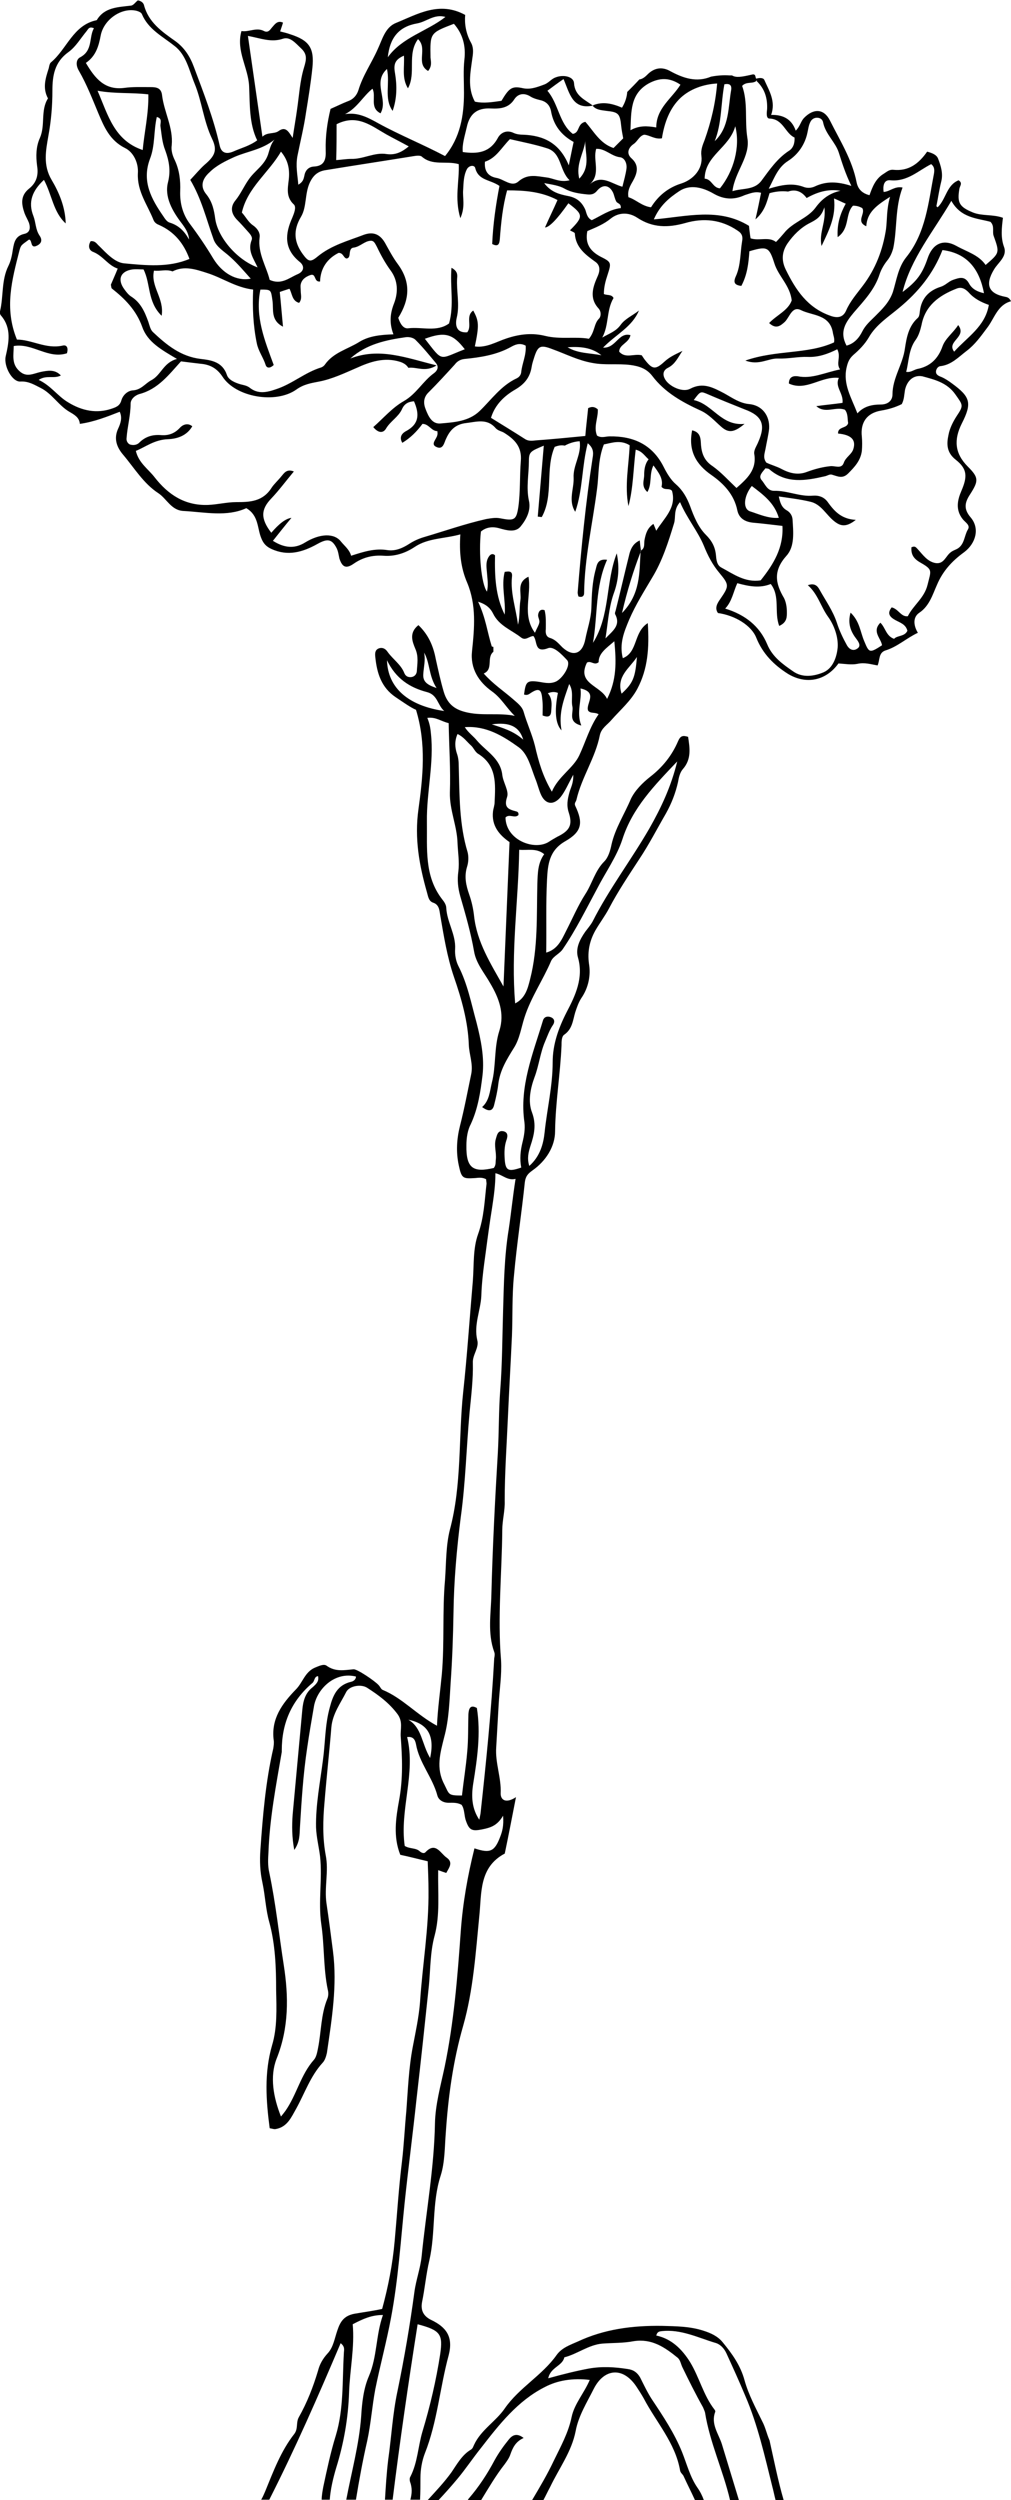 <?xml version="1.0" encoding="UTF-8"?>
<!-- Generator: Adobe Illustrator 27.5.0, SVG Export Plug-In . SVG Version: 6.00 Build 0)  -->
<svg xmlns="http://www.w3.org/2000/svg" xmlns:xlink="http://www.w3.org/1999/xlink" version="1.1" id="Calque_2_00000162336147006760615420000004692826755515437205_" x="0px" y="0px" viewBox="0 0 250.8 619.9" style="enable-background:new 0 0 250.8 619.9;" xml:space="preserve">
<g>
	<path d="M126.2,604.9c-1.3,1.6-2.5,3.3-3.5,5.1c-1.8,3.4-3.9,6.6-6.4,9.5c-0.1,0.1-0.2,0.3-0.3,0.5h3.3c1.9-3.1,3.7-6.2,5.9-9   c0.5-0.7,1.1-1.5,1.4-2.4c0.6-1.7,1.3-3.2,3.3-4.1C128.1,603.1,127,603.9,126.2,604.9z"></path>
	<path d="M189.1,600.4c-1.6-3.3-3.4-6.6-4.4-10.2c-1-3.7-3.1-6.6-5.4-9.4c-1.2-1.5-2.9-2.3-4.8-2.9c-3.4-1.1-6.8-1.1-10.3-1.2   c-7.3-0.1-14.3,0.8-20.9,3.9c-1.8,0.8-3.9,1.5-5.2,3.3c-3.6,5.1-9.3,8.1-12.9,13.3c-2.2,3.2-5.9,5.3-7.6,9   c-0.2,0.4-0.3,0.9-0.8,1.2c-2.2,1.3-3.5,3.7-4.8,5.6c-1.8,2.5-3.9,4.7-5.9,6.9h2.7c1.6-1.7,3.2-3.5,4.7-5.3c2-2.4,3.8-5.1,5.8-7.6   c4.5-5.8,9.1-11.7,15.8-15.1c3.2-1.7,7-2.3,11.2-1.8c-1.4,3.3-3.8,5.9-4.5,9.2c-0.8,3.9-2.7,7.3-4.4,10.8c-1.6,3.4-3.5,6.6-5.4,9.8   h2.8c0.6-1.1,1.1-2.2,1.7-3.3c2.2-4.6,5.3-8.7,6.3-13.8c0.7-3.8,2.8-7.1,4.5-10.5c2.6-5.1,7.3-5.5,10.6-0.5c0.6,0.9,1.3,2,1.8,2.9   c3.1,5.9,7.8,11,9,17.8c0.1,0.7,0.7,1,0.9,1.5c0.9,2,1.9,3.9,2.8,5.9h2.2c-0.4-1.1-0.9-2.1-1.6-3.1c-1.8-2.6-2.6-5.8-3.8-8.8   c-1.9-4.7-4.7-8.9-7.5-13.1c-1.1-1.7-2-3.6-2.9-5.4c-0.7-1.2-1.6-1.9-3.1-2.1c-3.2-0.5-6.4-0.7-9.7-0.1c-3.2,0.6-6.4,1.4-10,2.4   c0.6-2.8,3.5-3,4-5.2v0c3.2-0.8,6-3.1,9.4-3.4c2.6-0.2,5.2-0.1,7.8-0.6c4.5-0.7,7.7,1.5,10.9,4.1c0.7,0.6,0.8,1.6,1.2,2.4   c1.6,3.3,3.3,6.7,5.1,9.9c0.2,0.5,0.4,0.9,0.5,1.3c1.2,7.5,4.5,14.4,6.2,21.7h2.2c-1.4-4.6-2.8-9.2-4.2-13.8c-0.8-2.6-2.8-5-1.7-8   c0.1-0.2,0-0.5-0.2-0.7c-2.7-3.5-3.7-7.9-6-11.7c-2-3.2-4.6-5.8-8.4-6.6c0.3-1.1,0.9-1,1.4-1.1c4.7-0.5,8.9,1.6,13.2,2.9   c1.2,0.3,2.2,1.3,2.8,2.6c1.6,3.5,3.2,7,4.7,10.6c3.1,7.2,4.8,14.9,6.7,22.5c0.3,1.1,0.5,2.2,0.8,3.3h2c-1.4-4.8-2.4-9.9-3.5-14.8   C190.2,603.5,189.9,601.9,189.1,600.4z"></path>
	<path d="M1.4,88.4c-0.5,2.5,1.7,6.4,3.7,6.2c2-0.1,3.4,0.8,5,1.6c2.8,1.4,4.4,4.3,7.1,5.9c1.2,0.7,2.5,1.4,2.6,3   c3.6-0.5,6.8-1.8,9.9-3c0.7,1.5,0.2,2.9-0.4,4.2c-1.1,2.4-0.4,4.5,1.2,6.4c2.8,3.3,5.1,7.2,8.8,9.6c2.1,1.4,3.2,4.3,6.3,4.4   c5.3,0.3,10.7,1.5,15.5-0.7c3.1,1.8,2.7,5,3.7,7.4c0.5,1.3,1.2,2.1,2.5,2.7c4.1,1.9,7.8,0.8,11.4-1.2c2.5-1.4,3.6-1.3,4.8,1   c0.4,0.8,0.5,1.7,0.7,2.6c0.7,2.1,1.6,2.6,3.5,1.3c2.3-1.6,4.7-2.2,7.5-2c2.7,0.2,5.3-0.6,7.7-2.2c3.3-2.2,7.3-2,11.3-3.1   c-0.3,4.5,0.1,8.3,1.7,12c2.3,5.5,1.8,11.2,1.2,16.9c-0.5,4.4,1.7,7.7,4.9,10c2.4,1.7,3.6,4.1,5.7,6.1c-3.9-0.8-7.8,0-11.6-0.8   c-2.9-0.6-5-1.8-6-5.1c-0.8-2.7-1.4-5.5-2-8.2c-0.6-3.2-1.8-6-4.3-8.4c-2.4,1.9-1.5,4.1-0.8,5.8c0.9,2,0.5,3.8,0.4,5.7   c-0.1,0.8-0.7,1.4-1.6,1.4c-0.7,0-1.2-0.3-1.5-1c-0.8-2.1-2.8-3.4-4.1-5.2c-0.4-0.6-1-1.2-2-1c-1.2,0.3-1.2,1.3-1.1,2.2   c0.4,4,1.5,7.6,5.1,10c1.8,1.2,3.6,2.5,5,3.1c2.6,8.5,1.7,16.7,0.6,24.7c-1,7.2,0.2,13.8,2.1,20.5c0.3,1,0.4,2.2,1.5,2.6   c1.6,0.5,1.6,2,1.8,3.1c0.9,5.2,1.7,10.3,3.4,15.3c1.9,5.5,3.5,11.1,3.7,16.9c0.1,2.4,1.1,4.7,0.6,7.2c-0.9,4.3-1.7,8.6-2.8,12.9   c-0.8,3.2-1,6.4-0.3,9.7s1,3.4,4.1,3.2c0.9-0.1,1.8-0.2,2.7,0.3c0,0.4,0.1,0.8,0.1,1.1c-0.5,4.2-0.6,8.3-2.1,12.5   c-1.3,3.6-1,7.7-1.3,11.6c-0.8,9.2-1.4,18.4-2.4,27.6c-1.2,11.3-0.3,22.9-3.3,34.1c-1,4-0.9,8.2-1.2,12.4   c-0.7,7.8-0.1,15.6-0.8,23.5c-0.4,4.2-1,8.3-1.2,12.7c-5-2.7-8.6-6.9-13.5-8.9c-0.4-0.2-0.6-0.8-1-1.2c-0.9-1-5.3-4-6.2-3.9   c-2.3,0.2-4.5,0.7-6.7-0.9c-0.7-0.5-1.9,0.1-2.9,0.5c-2.5,1.1-3,3.7-4.7,5.4c-3.4,3.5-6.2,7.3-5.5,12.6c0.1,0.6,0,1.3-0.1,2   c-1.9,8.2-2.6,16.6-3.2,25.1c-0.2,2.8-0.1,5.5,0.5,8.2c0.7,3.3,0.8,6.6,1.7,9.8c1.5,5.5,1.7,11.2,1.7,16.9c0.1,4.5,0.3,9.3-1,13.6   c-2,6.9-1.5,13.7-0.6,20.6c0.7,0.1,1.1,0.3,1.5,0.2c2.9-0.5,3.9-3,5.1-5.1c2.1-3.8,3.5-8,6.5-11.3c0.6-0.6,0.9-1.6,1.1-2.5   c1.2-8.3,2.6-16.7,1.5-25.2c-0.5-3.9-1-7.8-1.6-11.8c-0.6-4,0.6-8-0.2-12c-0.8-4.3-0.7-8.7-0.3-13.1c0.5-6.2,1.2-12.4,1.7-18.6   c0.3-3.4,2.3-6,3.7-8.8c0.8-1.5,3.7-2,5.2-1c2.8,1.8,5.4,3.7,7.5,6.5c1.4,1.9,0.7,3.7,0.8,5.5c0.4,5.3,0.6,10.5-0.4,15.9   c-0.8,4.4-1.5,9,0.3,13.5c2.4,0.5,4.6,1.1,6.8,1.6c0.1,2.6,0.2,4.9,0.2,7.3c0.1,9.3-1.5,18.4-2.1,27.6c-0.3,3.8-1.1,7.4-1.8,11.1   c-1,5.2-1.2,10.6-1.6,15.9c-0.4,4.2-0.6,8.5-1.1,12.7c-0.8,6.5-1.2,13.1-1.8,19.6c-0.5,5.7-1.6,11.3-3.1,16.8   c-2.3,0.5-4.6,0.8-6.9,1.2c-2.6,0.5-3.5,2-4.2,4.1c-0.7,2-1,4.2-2.4,5.7c-1.2,1.3-2,2.7-2.4,4.3c-1.2,4-2.7,7.9-4.8,11.6   c-0.7,1.3-0.1,2.8-1.1,4.1c-3.3,4.2-5.2,9.3-7.2,14.2c-0.3,0.7-0.6,1.4-1,2.1h2c6.4-12.6,12.1-25.6,17.7-38.8   c1.2,0.9,0.8,1.8,0.8,2.5c-0.4,6.8,0,13.8-2,20.4c-1.3,4.2-2.2,8.5-3.1,12.7c-0.2,1.1-0.4,2.2-0.4,3.2h2c0.2-2.6,0.8-5.2,1.6-7.9   c1.9-6.1,3-12.4,3.2-18.8c0.2-5.6,1.4-11.1,0.9-16.8c2.5-1.3,4.6-2.3,7.5-2.3c-1.8,5.1-1.4,10.3-3.5,15.2c-1.3,3-1.7,6.5-1.9,9.9   c-0.5,7-2.4,13.8-3.7,20.7h2.4c0.8-4.9,1.7-9.8,2.8-14.6c0.9-4.2,1.2-8.5,2-12.8c1.2-5.9,2.8-11.8,3.9-17.7   c1.8-9.5,2.4-19.1,3.4-28.7c0.9-8.5,2-16.9,2.9-25.3c1.1-9.5,2.1-18.9,3.1-28.4c0.4-4.1,0.3-8.2,1.4-12.3   c1.4-5.2,0.8-10.5,0.9-16.3c0.8,0.3,1.4,0.5,2,0.7c0.7-1.3,1.8-2.6,0.1-3.8c-1.5-1-2.7-4-5.2-1.4c-0.4,0.5-1,0.2-1.4-0.1   c-1-1-2.5-0.6-3.8-1.4c-1.3-9,2.8-17.9,0.6-27c1.6-0.2,2,0.8,2.2,1.8c0.8,4.6,4.1,8.2,5.3,12.7c0.3,1.1,1.4,1.8,2.8,1.8   c1,0,2.1-0.1,3.2,0.5c0.8,1.1,0.6,2.7,1.1,4c0.8,2.3,1.5,2.6,4,2.1c1.9-0.4,3.7-0.8,5.2-3.4v0c0.2,2.5-0.2,3.9-0.7,5.2   c-1.4,3.7-2.5,4.2-6.4,2.9c-1.7,6.8-2.9,13.6-3.4,20.6c-0.8,11.3-1.7,22.5-4,33.6c-1,4.7-2.3,9.3-2.4,14   c-0.2,11.1-2.2,21.9-3.3,32.9c-0.3,3-1.4,5.9-1.8,8.9c-1.1,8.2-2.5,16.4-4.2,24.6c-1.2,5.6-1.5,11.4-2.3,17   c-0.4,3.3-0.6,6.6-0.8,9.9h1.9c1.8-14.5,3.9-28.9,6.2-43.5c5.7,1.5,6.3,2.5,5.6,7.4h0c-1,6.5-2.5,12.9-4.4,19.2   c-1.1,3.7-1.2,7.7-3,11.2c-0.2,0.3-0.2,0.8-0.1,1.2c0.6,1.6,0.5,3,0.1,4.5h2.4c0.1-1.8,0.1-3.6,0.1-5.4c0-2.1,0.4-4.3,1.1-6.1   c3.1-7.8,3.7-16.2,5.9-24.3c1.2-4.6-0.6-7-4.4-8.8c-1.8-0.9-2.6-2.3-2.2-4.4c0.7-3.4,1-6.9,1.8-10.3c1.6-6.9,0.6-14.2,2.8-21   c1.1-3.4,1-7.2,1.3-10.8c0.6-8.9,1.8-17.7,4.3-26.4c2.5-8.8,3.1-18,4-27.2c0.6-5.7-0.1-12.1,6.3-15.5c0.1,0,0-0.2,0.1-0.4   c0.9-4.3,1.7-8.5,2.7-13.6c-2.4,1.6-3.8,0.8-3.8-0.9c0.2-3.9-1.4-7.6-1.1-11.5c0.2-3.5,0.4-7,0.6-10.5c0.2-3.7,0.8-7.3,0.6-11   c-0.9-10.8,0.2-21.5,0.3-32.3c0-2.5,0.7-4.8,0.6-7.3c0-6.9,0.5-13.8,0.8-20.7c0.3-6.8,0.7-13.5,1-20.2c0.2-5,0-9.9,0.5-14.9   c0.7-7.8,1.9-15.5,2.7-23.2c0.2-1.5,0.8-2.1,1.9-2.9c3.3-2.3,5.6-5.9,5.6-9.7c0.1-7.2,1.3-14.2,1.6-21.3c0-0.9,0-2.1,0.6-2.6   c2.1-1.4,2.2-3.6,2.8-5.6c0.4-1.2,0.8-2.4,1.5-3.5c1.8-2.6,2.4-5.7,1.9-8.6c-0.4-3.1,0.2-5.7,1.6-8.2c1.1-1.9,2.4-3.6,3.4-5.5   c2.2-4.2,4.9-8.2,7.5-12.2c2.4-3.6,4.4-7.5,6.6-11.3c1.4-2.5,2.4-5.1,3-7.8c0.2-1.2,0.5-2.4,1.2-3.2c2.2-2.5,1.7-5.3,1.3-8   c-1.3-0.4-1.9-0.3-2.5,1.1c-1.5,3.5-3.8,6.4-6.9,8.8c-1.9,1.5-3.8,3.4-4.8,5.5c-1.6,3.8-3.9,7.3-4.8,11.3c-0.3,1.5-0.8,3.2-1.8,4.2   c-2.3,2.3-3,5.5-4.7,8.1c-1.8,2.8-3.2,6.1-4.8,9.2c-1.1,2.2-2.1,4.5-4.9,5.3c0.1-6.2-0.1-12.2,0.2-18.1c0.2-3.7,0.5-7.2,4.5-9.5   c4.2-2.4,4.5-4.6,2.5-8.8c-0.3-0.7,0.2-1,0.3-1.5c1.3-5.6,4.7-10.4,5.8-16c0.4-1.8,1.9-2.6,2.9-3.8c2.2-2.5,4.8-4.7,6.4-7.7   c2.6-4.9,3-10.1,2.6-16.3c-3.6,2.3-2.4,7.2-6.2,8.7c-0.9-3.6,0.3-6.5,1.6-9.6c1.6-3.7,3.7-7,5.7-10.4c2.5-4.1,4-8.8,5.4-13.4   c0.5-1.5-0.2-3.4,1.5-5.3c1.7,4,4.4,7.2,5.9,10.8c1,2.5,2.2,4.8,3.9,6.8c2.4,2.9,2.4,3.2,0.2,6.4c-0.7,1-1.5,2.2-0.6,3.5   c4.3,0.6,8.3,3.1,9.5,6.1c1.6,4,4.4,6.8,7.9,9c4.5,2.7,9.4,1.7,12.5-2.6c1.6,0.1,3.2,0.4,4.7,0.1c1.8-0.4,3.3,0.1,5,0.4   c0.6-1.3,0.2-3.1,1.9-3.7c3-0.9,5.3-3.1,8.1-4.4c-1.1-1.8-1.3-3.9,0.4-5c2.5-1.7,3.3-4.6,4.3-6.8c1.5-3.6,3.9-6.1,6.8-8.2   c2.9-2.2,3.9-5.9,1.6-8.6c-1.8-2.1-1.5-3.7-0.1-5.8c2.1-3.3,2.1-4.1-0.6-6.8c-3.3-3.3-3.5-6.7-1.5-10.7c2.6-5.1,2.1-6.6-2.4-9.9   c-0.8-0.6-1.7-1.2-2.6-1.6c-0.8-0.3-1.5-0.6-1.4-1.5c0.1-0.6,0.5-1.1,1-1.2c2.8-0.3,4.5-2.2,6.6-3.8c2.1-1.6,3.5-3.6,5-5.6   c1.9-2.4,2.6-5.8,6-6.7c-0.4-0.8-0.8-1-1.4-1.1l0,0c-4.2-0.8-5.1-3-2.8-6.8c1-1.7,3.3-3.2,2.5-5.5c-0.9-2.4-0.6-4.8-0.3-7.3   c-2.5-0.9-5.1-0.4-7.4-1.3c-3.4-1.4-4-2.4-3.4-5.9c0.1-0.7,0.9-1.4-0.2-2.1c-3,1.2-3.1,4.7-5.2,6.7c-0.1-0.1-0.3-0.2-0.3-0.3   c0.4-2,0.7-4.1,1.2-6.1c0.5-2-0.1-3.9-0.8-5.7c-0.4-1-1.6-1.4-2.7-1.7c-2.1,3-4.6,4.9-8.4,4.5c-1-0.1-1.6,0.5-2.4,1   c-2,1.2-2.8,3.3-3.5,5.3c-2-0.5-2.9-1.7-3.2-3.2c-1.1-5.6-4.1-10.3-6.6-15.3c-1.5-3-4.1-3.1-6.5-0.6c-0.8,0.9-0.9,2-2,3.1   c-1-2.9-3.2-4-6.1-3.9c1.2-3.4-0.5-6-1.7-8.7c-0.3-0.6-1.3-0.5-2-0.3c-0.3-0.3,0-1.3-1.1-1c-2.6,0.6-3.9,0.8-4.9,0.2   c-0.2,0-0.4,0-0.6,0c-1.6-0.1-3,0-4.6,0.3c-3.6,1.5-6.9,0.4-10.2-1.4c-1.8-1-3.7-0.9-5.4,0.7c-0.6,0.6-1.3,1.3-2.2,1.4   c-1,1.1-2,2.1-3,3.1c-0.1,1.3-0.5,2.6-1.3,3.9c-2.3-1-4.7-1.6-7.2-0.6c0,0,0.1,0,0.1,0.1c-0.1,0-0.1,0-0.2,0   c0.9,1.1,2.2,1.1,3.5,1.3c2.9,0.3,3.3,0.7,3.6,3.7c0.1,1,0.3,2,0.5,3.1c-0.8,0.8-1.6,1.6-2.4,2.4c-3.4-1.1-5-4.3-7-6.5   c-2.1,0.5-1.3,2.7-3.1,3c-3.4-2.6-3.5-7.4-6.3-10.7c1.2-0.9,2.4-1.8,4-2.9c1.5,3.5,2.2,7.6,7.2,6.6c0,0,0,0,0,0c0,0,0.1,0,0.1,0   c-2-1.5-4.5-2.4-4.7-5.6c-0.1-1.6-2.6-2.2-4.6-1.4c-1.1,0.4-1.7,1.4-2.9,1.8c-1.9,0.7-3.5,1.3-5.5,0.8c-2.5-0.5-3.2,0.2-5,3.2   c-2.2,0.3-4.4,0.7-6.6,0.2c-1.9-3.5-1.1-7.2-0.6-10.9c0.2-1.3,0.3-2.6-0.4-3.8c-1.2-2.2-1.6-4.6-1.4-6.8c-6.4-3.5-11.8-0.2-17.2,2   c-2.7,1.1-3.4,4.2-4.5,6.5c-1.5,3.4-3.7,6.5-4.8,10.2c-0.4,1.2-1.2,2.2-2.6,2.7C85,25.6,83.6,26.3,82,27c-0.8,3.3-1.3,6.7-1.2,10.3   c0.1,2.2-0.3,3.9-3,4c-1.3,0.1-2.1,1-2.3,2.3c-0.2,0.8-0.3,1.5-1.5,2.2c-0.2-2.6-0.7-4.6-0.2-7.2c0.7-3.5,1.6-7.1,2.1-10.6   c0.6-3.7,1.2-7.4,1.6-11.2c0.5-4.9-0.8-6.8-5.5-8.3c-0.8-0.3-1.7-0.5-2.5-0.7c0.2-0.7,0.5-1.4,0.7-2.2c-1.4-0.6-2,0.4-2.8,1.3   c-0.4,0.5-0.9,1.3-1.9,0.8c-1.9-1-3.7,0.3-5.6,0c-1.4,4.9,1.7,9.1,1.9,13.7c0.2,4.6,0,9.3,2,13.4c-1.9,1.4-4,1.9-6,2.8   c-1.7,0.7-2.9,0.3-3.3-1.5c-1.5-6.7-4-13.1-6.4-19.5c-1-2.7-2.4-4.8-4.6-6.4c-3.4-2.4-6.7-4.7-7.8-9c-0.2-0.6-0.8-1-1.5-1.1   c-0.6,0.4-1.1,1.3-1.8,1.3C29.2,1.8,25.9,1.8,24,5c-5.9,1.2-7.4,7.2-11.4,10.5c-0.3,0.3-0.4,0.9-0.5,1.4c-0.8,2.5-1.6,4.9-0.2,7.5   c-1.9,3-0.6,6.6-2,9.8c-1,2.2-1,4.6-0.7,6.9c0.4,2.4-0.2,4.2-1.9,5.6c-2.3,1.8-2,3.9-1.2,6.2c0.3,0.8,0.8,1.6,1.1,2.4   C7.6,56.6,7.4,57.7,6,58c-2.2,0.5-2.5,2.1-2.8,3.8c-0.2,1.4-0.5,2.9-1.1,4.1C0.3,69.5,0.9,73.5,0,77.2c-0.1,0.3,0,0.8,0.3,1.1   C2.9,81.4,2.2,84.9,1.4,88.4z M87.1,417L87.1,417c-3.4,0.8-4.5,3.3-5.3,6.4c-1.2,4.3-1.1,8.8-1.7,13.1c-0.7,5.5-1.8,11-1.7,16.6   c0.1,2.5,0.7,4.8,1,7.2c0.6,5.6-0.5,11.2,0.3,16.8c0.8,5.4,0.5,10.9,1.6,16.2c0.2,0.7,0.2,1.6-0.1,2.3c-1.6,3.9-1.5,8.2-2.3,12.2   c-0.2,1-0.4,2.2-1,2.9c-3.3,3.7-4.3,8.7-7.1,12.7c-0.3,0.4-0.6,0.8-1.1,1.4c-1.9-4.8-2.8-9.9-1.1-14.3c3.1-7.7,3-15.5,1.8-23.2   c-1.2-7.7-2-15.4-3.6-23c-0.4-1.7-0.3-3.4-0.2-5.1c0.3-8.4,1.9-16.6,3.3-24.8c0-0.1,0-0.3,0-0.4c0-6.7,2.4-12.3,7.6-16.7   c0.6-0.5,0.4-1.6,1.4-1.7c0.3,1.3-0.5,2-1.4,2.8c-1.8,1.4-2.3,3.4-2.5,5.5c-0.8,8.7-1.6,17.3-2.4,26c-0.2,2.8-0.2,5.6,0.4,8.8   c1.4-2,1.3-3.8,1.4-5.5c0.4-6.6,0.8-13.2,1.8-19.8c0.5-3.5,1.1-6.9,1.7-10.4c0.8-4.3,5.2-8.6,10.4-7.3   C88.3,416.5,87.6,416.9,87.1,417z M106.7,435.9c-2.1-3.5-2-7.5-5.4-9.5C106.1,427.4,107.9,430.3,106.7,435.9z M105.1,133.2   L105.1,133.2c-1.3,0.4-2.4,0.9-3.5,1.6c-1.7,1.1-3.5,1.9-5.5,1.6c-3.1-0.5-5.9,0.4-9,1.4c-0.4-1.5-1.6-2.4-2.5-3.5   c-1.7-2.2-5.3-2-8.9,0.2c-2.7,1.7-5.3,1.3-8-0.4c1.6-2,3-3.8,4.6-5.7c-1.5,0.2-3.1,1.5-5,3.7c-2.7-3.5-2.6-5.8,0-8.5   c1.9-2,3.6-4.3,5.6-6.7c-1.8-0.7-2.4,0.4-3.1,1.2c-0.8,1-1.8,1.9-2.4,2.8c-2.2,3.5-5.4,3.6-8.8,3.6c-2.3,0-4.6,0.6-7,0.7   c-5.8,0.2-9.9-2.6-13.2-6.8c-1.6-2.1-4-3.6-4.7-6.6c2.3-0.9,4.6-2.8,8-2.9c2.2-0.1,4.6-0.8,6-3.2c-1.2-1-2.5-0.3-3.1,0.4   c-1.3,1.4-2.8,1.9-4.5,1.8c-2.2-0.2-4,0.3-5.6,1.9c-0.5,0.5-1.4,0.7-2.3,0.4c-0.6-0.3-0.9-1-0.8-1.6c0.2-2.8,1-5.6,1-8.5   c0-1,0.9-2,2.2-2.4c4.6-1.2,7.3-4.8,10.3-8.1c1.5,0.2,3.2,0.4,4.9,0.6c2.3,0.2,4,1.1,5.4,3.2c3.3,5.1,13.2,6.8,18.3,3.2   c1.8-1.3,3.6-1.6,5.7-2c3.1-0.6,6.1-2,9.1-3.3c3.5-1.6,7-2.8,10.9-1.6c0.9,0.3,1.6,0.7,2.1,1.5c2-0.3,4.2,1.2,7-0.6   c-7.6-1.9-14.2-4.5-21.4-1.7c4-3.6,8.9-4.6,13.8-5.3c1-0.1,2,0.2,2.5,0.8c1.8,1.8,3.4,3.8,5,5.7c0.7,0.9,0.3,1.8-0.5,2.4   c-2.8,2-4.4,5.2-7.6,7c-2.8,1.6-5,4.2-7.5,6.4c1.4,1.7,2.6,1.4,3.2,0.3c1.1-1.8,3-2.8,3.9-4.7c0.6-1.4,1.6-1.9,3-2   c1.3,3,1.4,5.5-1.8,7.3c-0.8,0.4-2.1,1.3-1.1,3c2-1.2,3.6-2.8,5-4.7c1.6,0,2.2,1.8,3.7,1.8c0,0.3,0.1,0.6,0,0.9   c-0.1,1-1.8,2.3-0.3,3c1.8,0.9,2-1.2,2.5-2.1c1-2.2,2.4-3.5,4.9-3.8c2.6-0.3,5.2-1.2,7.3,1.2c0.7,0.8,1.6,0.8,2.3,1.3   c2.5,1.6,4.3,3.4,4,6.9c-0.3,3.8-0.1,7.6-0.6,11.3c-0.5,3.4-1,3.6-4.6,2.9c-1.1-0.2-2.2,0-3.4,0.2   C115.3,129.9,110.2,131.7,105.1,133.2z M38.2,67.1c1.5,0.2,3.1-0.4,4.6,0.2c2.9-1.5,5.8-0.5,8.6,0.4c3.8,1.2,7.1,3.6,11.4,4.1   c-0.2,4.5,0,8.9,0.9,13.3c0.4,2,1.6,3.5,2.2,5.4c0.3,0.9,1.2,0.8,2,0c-2.2-6-4.7-12-3.3-18.7c2.7,0,2.6,0,3,2.8   c0.3,2.2-0.5,4.8,2.6,6.4c-0.3-3.1-0.5-5.8-0.8-8.6c0.8-0.3,1.5-0.5,2.4-0.8c0.7,1.2,0.6,3,2.4,3.5c0.8-1,0.4-2,0.4-3   c0-0.5-0.1-1.1,0-1.6c0.3-1.3,1.3-1.9,2.4-2.3c1.5-0.5,0.8,1.8,2.4,1.6c0.1-3.3,1.8-5.7,4.6-7.1c1.2,0,1.2,1.3,2,1.4   c0.5-0.1,0.6-0.4,0.7-0.8c0.1-0.8,0.1-1.8,1-1.9c1.6-0.2,2.7-1.6,4.2-1.7c0.9-0.1,1.2,0.8,1.6,1.5c1,2.1,2.1,4.1,3.5,6   c1.7,2.4,1.8,5.2,0.8,7.9c-1,2.5-1.3,4.9-0.2,7.8l0,0c-3.2,0.1-6.1,0.4-8.5,1.9c-2.9,1.8-6.4,2.6-8.5,5.6c-0.2,0.3-0.6,0.6-0.9,0.7   c-4,1.2-7.2,4.1-11.2,5.4c-2.3,0.8-4.5,1.3-6.6-0.4c-0.7-0.5-1.4-0.6-2.2-0.8c-1.4-0.4-3-1.1-3.4-2.3c-1.1-3.3-3.9-3.7-6.5-4   c-5-0.6-8.5-3.5-11.9-6.7c-0.6-0.6-0.8-1.6-1.1-2.5c-0.9-2.5-1.9-4.8-4.3-6.3c-0.6-0.4-1.1-1-1.6-1.7c-1.9-2.5-1-4.6,2-5   c0.9-0.1,1.8,0,2.7,0c1.8,3.5,0.9,8,4.5,11.5C40.8,73.9,37.3,71.1,38.2,67.1z M72.9,50.7c0.7,0.7,0,2.3-0.4,3.3   c-1.8,4-2.1,7.7,1.8,10.9c1.3,1,1.2,2.4-0.5,3.1c-2.1,0.9-4,2.7-6.9,1.4c-0.8-3.3-3-6.6-2.5-10.5c0.2-1.2-0.6-2.3-1.6-3   c-1.2-0.8-1.8-2.1-2.8-3.2c1.4-6.2,6.7-9.9,9.7-15.1c1.5,1.8,2.1,3.7,2,6.1C71.6,46,70.6,48.6,72.9,50.7z M105.4,84   c4.9-1.8,6.9-1.3,9.9,2.6C108.8,89.1,110,89.9,105.4,84z M115.3,89c4-0.4,7.9-1,11.5-3c0.9-0.5,2.1-1.1,3.6-0.3   c0.2,2.4-0.9,4.4-1.1,6.6c-0.1,0.7-0.5,1.2-1.1,1.5c-3.9,1.8-6.3,5.3-9.2,8.1c-2.7,2.6-6.3,2.8-9.7,3.1c-2.1,0.2-3-1.7-3.7-3.5   c-0.6-1.5-0.6-3,0.8-4.3c2.2-2.2,4.3-4.5,6.4-6.8l0,0C113.4,89.6,114.2,89.1,115.3,89z M129.8,183.4c-2.5-2.2-5.1-2.9-7.8-3.8   C126.4,179,128.8,180.1,129.8,183.4z M113.5,182c1.5,0.7,2.3,1.9,3.3,2.8c0.7,0.6,1,1.6,1.8,2.1c4.7,2.9,4.3,7.5,4.1,12   c0,0.8-0.3,1.5-0.4,2.3c-0.4,3.5,1.5,5.8,4.1,7.6c-0.5,11.9-1,23.7-1.5,35.8c-3.2-5.7-6.6-11-7.3-17.5c-0.2-1.8-0.6-3.6-1.2-5.3   c-0.8-2.3-1.3-4.5-0.5-7c0.3-1,0.4-2.3,0.1-3.5c-2.1-6.9-2-14.1-2.2-21.3c0-1.2-0.1-2.2-0.5-3.3C112.9,185.4,112.7,183.8,113.5,182   z M105.2,161.8c1.5,2.6,1.1,5.7,3.1,8.8c-2.4-0.8-3.4-1.6-3.3-3.4C105.1,165.4,105.6,163.7,105.2,161.8z M96,163.7   c2.2,4.6,5.7,6.8,9.9,7.9c2.7,0.7,2.6,3.2,4.3,4.7C101.3,175,96.2,170.6,96,163.7z M126.2,304.8L126.2,304.8   c-1.1,6.7-1.2,13.5-1.4,20.3c-0.2,6.5-0.2,13-0.7,19.5c-0.4,5.2-0.3,10.4-0.6,15.6c-0.7,11.7-1.3,23.4-1.6,35.1   c-0.1,4.8-1,9.6,0.7,14.3c0.2,0.5,0.1,1,0,1.6c-0.7,12.9-2,25.7-3.4,38.5c-0.1,0.5-0.2,1-0.3,1.5c-1.9-2.8-2-5.9-1.5-9   c1-6.2,1.9-12.4,0.9-18.7c-1.6-0.9-2,0.1-2.1,1.5c-0.1,3.1,0,6.3-0.3,9.4c-0.3,3.6-0.9,7.2-1.3,10.8c-3.5,0-3.1-0.2-4.4-2.8   c-2.1-4-1-7.7,0-11.7c1.2-4.4,1.3-9,1.6-13.6c0.4-5.7,0.6-11.4,0.7-17.2c0.1-7.9,0.8-15.8,1.8-23.7c1.2-8.6,1.4-17.4,2.2-26.1   c0.4-4.1,0.9-8.2,0.8-12.2c-0.1-2,1.6-3.7,1.1-5.6c-0.9-3.8,0.8-7.3,1-10.9c0.1-3.6,0.6-7.3,1.1-10.9c0.5-3.8,1-7.5,1.6-11.2   c0.4-2.7,0.8-5.4,0.8-8.4c1.8,0.4,3,1.9,5,1.4C127.2,296.7,126.8,300.8,126.2,304.8z M136.7,238.3L136.7,238.3   c0.6-1.3,2.2-1.8,3-3.1c3.2-4.7,5.7-9.8,8.4-14.8c2.1-4.1,4.9-8,6.3-12.3c2.5-7.8,7.9-13.3,13.6-19.3c-1.5,6.2-4,11.5-6.9,16.6   c-4.5,7.8-10,15-14.1,23.1c-0.5,0.9-1.2,1.7-1.8,2.5c-1.4,2-2.5,4.2-1.8,6.5c1.4,5-0.7,9.4-2.8,13.4c-2.1,4.1-3.5,8.1-3.5,12.5   c0,5.9-1.4,11.6-2,17.4c-0.3,2.8-1.1,5.9-3.8,8.3c-0.6-1.9-0.2-3.4,0.3-5c0.9-2.7,1.5-5.2,0.4-8.2c-1.1-2.8-0.4-6.1,0.6-8.8   c1.1-2.9,1.4-6,2.6-8.8c0.6-1.4,1.1-2.9,2-4.2c0.4-0.6,0.5-1.5-0.6-1.9c-0.8-0.3-1.6-0.1-1.9,0.8c-2.5,8.3-5.9,16.4-4.6,25.3   c0.2,1.7-0.1,3.4-0.5,5c-0.5,2-0.7,4.1-0.3,6.2c-3.2,1.1-3.9,0.8-4.1-2.1c-0.1-1.6-0.1-3.1,0.4-4.6c0.3-0.8,0.6-2-0.7-2.3   c-1.4-0.3-1.6,0.9-1.9,1.9c-0.5,1.7,0.2,3.4,0,5.1c-0.1,0.6,0.1,1.3-0.5,2.1c-5.1,1.2-6.9,0.1-6.8-5.6c0-1.9,0.3-3.8,1.1-5.3   c1.8-3.9,2.4-8,2.9-12.1c0.5-4.4-0.4-8.8-1.5-13.1c-1.3-4.7-2.2-9.5-4.5-14c-0.6-1.2-0.9-2.8-0.8-4.2c0.2-3.6-2-6.6-2.2-10.2   c0-0.7-0.5-1.5-1-2.1c-4.5-5.8-3.7-12.6-3.8-19.3c-0.1-7.3,1.8-14.5,1-21.8c-0.1-1.2-0.3-2.5-0.9-3.9c2.1-0.3,3.5,0.9,5.3,1.3   c0.1,5.8,0.5,11.5,0.3,17.2c-0.1,4.4,1.8,8.3,1.9,12.6c0.1,2.3,0.5,4.6,0.2,7c-0.3,2.1-0.1,4.1,0.5,6.2c1.3,4.5,2.6,9,3.4,13.6   c0.5,3,2.6,5.4,4,7.9c2.2,3.7,3.6,7.5,2.3,11.7c-1.4,4.3-0.8,8.8-1.9,13c-0.5,2.1-0.6,4.4-2.4,6c1.5,1.1,2.6,1.2,3-0.6   c0.4-1.6,0.8-3.3,1-5c0.4-3.5,2.1-6.2,3.9-9.1c1.4-2.2,1.8-5,2.6-7.5C131.7,247.3,134.7,243,136.7,238.3z M135,211.8   c-1.6,2.2-1.6,4.7-1.7,7.3c-0.2,7.9,0.2,15.9-1.8,23.7c-0.6,2.4-1.2,4.7-3.7,6c-1.1-12.8,0.8-25.3,1-38.1v0   C130.9,210.9,133.1,210.2,135,211.8z M141.1,201.5L141.1,201.5c1,3.1,0.2,4.5-2.9,6c-0.7,0.4-1.4,0.8-2,1.2   c-3.5,2.3-10.7-0.3-10.8-6c0.9-1,2.3,0.3,3.2-0.6c0.1-0.5-0.1-0.8-0.5-0.9c-1.9-0.5-3.2-0.9-2.3-3.6c0.5-1.5-1-3.6-1.2-5.5   c-0.5-4.1-4-5.8-6.3-8.5c-0.9-1.1-2.1-1.9-3-3.3c5.3-0.4,9.5,2.2,13.4,5c2.3,1.7,3,5,4.1,7.8c0.5,1.2,0.8,2.5,1.3,3.7   c1.1,2.7,3.2,3,5,0.8c1.1-1.4,1.8-3.1,3.1-5.5c0.1,2.2-0.7,3.3-1,4.6C140.8,198.2,140.5,199.7,141.1,201.5z M143.7,187.3   L143.7,187.3c-1.5,3.2-5.2,5.2-6.8,9c-2.3-3.9-3.3-7.5-4.2-11.4c-0.7-2.8-2-5.6-2.8-8.4c-0.4-1.4-1.7-2.3-2.7-3.2   c-2.3-2-4.9-3.7-7.2-6.3c2.5-1.1,0.6-3.9,2.4-5.4l0-1.2c-0.1,0-0.3-0.1-0.4-0.1c-1.1-3.5-1.5-7.1-3.4-11.1c2.3,0.7,3.2,1.9,3.7,2.9   c1.5,3.1,4.6,4.1,7,6c1.1,0.8,1.9-0.3,3-0.4c1.1,1.1,0.1,4.4,3.7,3c1.4-0.5,3.4,1.6,4.7,3c1,1.2-1.1,4.5-2.8,5.3   c-1.6,0.7-3.1,0.2-4.6,0c-2.6-0.3-2.9,0.1-3.3,3.2c0.5,0.2,1,0.1,1.4-0.2c2.2-1.5,2.9-1.2,3.1,1.2c0.2,1.4,0.1,2.8,0.1,4.2   c2.3,0.9,2.1-0.7,2.2-2c0.1-1.3,0-2.5-0.9-3.5c1-0.4,1.7-0.4,2.5-0.1c-0.9,4.6-0.6,7.7,0.9,9.3c-0.8-4.4,0.6-7.7,1.9-11.5   c1.2,1.9,0.4,3.9,0.8,5.6c0.3,1.6-1.2,3.8,2.2,4.7c-1.3-3.4,0.2-6.2-0.2-9.2c4.5,1,1.2,3.8,1.9,5.5c0.6,0.8,1.6,0.3,2.6,0.9   C146.3,180.2,145.3,183.9,143.7,187.3z M150.6,173.3c-1.6-3.4-7.6-3.7-5-9c1-0.6,1.8,0.8,2.9-0.1c0-2.2,1.8-3.4,3.9-5.2   C152.9,164.1,153,168.6,150.6,173.3z M158,162.9c-0.4,5.2-1,6.5-3.8,9.1C152.8,167.7,156.2,165.7,158,162.9z M158.9,136.9   c-0.3,5.1,0,10.4-4.6,15.1C155.6,146.4,157.1,141.6,158.9,136.9c0-0.1,0-0.2,0-0.3c0,0,0.1,0,0.1-0.1c0,0,0,0,0,0.1   C159,136.7,158.9,136.8,158.9,136.9z M162.8,131.6L162.8,131.6c-0.2-0.5-0.4-1-0.7-1.7c-1.5,1-1.9,2.4-2.2,3.9   c-0.2,0.9,0.2,2.1-0.9,2.7c-0.1-0.7-0.2-1.4-0.3-2.5c-1.5,0.7-2.1,1.8-2.5,3.1c-1.2,4.8-2.3,9.6-3.5,14.4c-0.1,0.2-0.2,0.6-0.1,0.8   c1.5,2.8-0.7,4.2-2.4,6c0.6-3.7,0.8-7.5,2-11c1.3-3.5,1.5-6.7,0.8-10.1c-2.8,7.2-1.6,15.4-5.9,22.2c1.2-6.8,0.5-13.9,3.5-20.6   c-2.3-0.3-2.5,1.1-2.8,2.3c-0.9,3.2-1,6.4-1.1,9.7c-0.1,2.7-1,5.1-1.5,7.7c-0.7,3.6-3,4.5-5.7,2c-0.9-0.9-1.7-1.9-3-2.3   c-1.1-0.3-1.2-1.3-1.1-2.2c0-1.6,0.1-3.1-0.3-4.7c-1.1-0.4-1.5,0.4-1.6,1.1c-0.1,0.6,0.4,1.3,0.3,1.9c-0.1,0.7-0.6,1.4-1.1,2.6   c-3.3-4.5-0.8-9.3-1.6-13.9c-3,1.4-1.7,3.9-2,5.8c-0.3,2-0.1,4.1-0.6,6.1c-0.5-4-1.9-7.8-1.5-11.8c0.2-1.5-0.6-1.5-1.8-1.3   c-0.9,3.5,0.3,7.1,0,10.6c-2.3-4.6-2.5-9.5-2.4-14.7c-0.6-0.6-1.3-0.3-1.8,0.8c-0.5,1.1-0.3,2.3-0.2,3.5c0.1,1.5,0.4,3,0,4.7   c-1.4-1.9-2.1-9.5-1.5-14.9c1.3-1.1,2.9-1.3,4.6-0.8c1.8,0.5,3.9,1.1,5.2-0.4c1.4-1.7,2.7-4,2.1-6.5c-0.7-3.3,0-6.5,0-9.7   c0-2.4,0.4-2.5,3.7-3.9c-0.5,5.9-1,11.8-1.5,17.6c0.3,0,0.6,0.1,1,0.1c3-5.4,0.8-11.9,3.2-17.4c0.8-0.3,1.6-0.5,2.5-0.3   c1.1-0.6,2.3-1,3.7-1.1c0.5,3.3-1.7,6-1.5,9.1c0.1,2.8-1.4,5.6,0.4,8.4c1.9-5.4,1.6-11.2,3.1-17c1.3,1.1,1.5,2.1,1.2,3.7   c-1.7,11-2.8,22.2-3.7,33.3c0,0.3,0.1,0.7,0.2,1c0.9,0.3,1.4-0.1,1.4-0.8c0.1-8.7,2.1-17.2,3.2-25.8c0.5-3.6,0.2-7.3,1.7-11.1   c2-0.4,4.1-1.2,6.4,0.2c-0.2,5-1.3,10-0.3,15.1c1.2-4.5,1.2-9.2,1.8-14c1.6,0.4,2.1,1.4,3.2,2.4c-0.9,1.1-1.1,2.5-1.1,3.9   c0,1.3-0.8,2.8,0.8,4.2c1.2-2.1,0.4-4.4,1.5-6.6c1.3,1.8,2.5,3.3,2,5.3c0.8,1,1.9,0.2,2.6,1C167.9,125.9,164.7,128.5,162.8,131.6z    M178.9,140.7L178.9,140.7c-1.1-0.6-1.2-2-1.3-3.1c-0.2-2-1-3.5-2.5-5c-1.9-1.9-3-4.6-3.9-7.1c-0.8-2.1-1.8-3.9-3.5-5.4   c-1.3-1.1-2.3-2.8-3.1-4.4c-2.8-5.5-7.5-7.6-13.4-7.5c-1,0-2,0.5-3.1-0.2c-0.9-2.2,0.3-4.3,0.2-6.5c-0.7-0.6-1.4-0.8-2.4-0.3   c-0.2,2.1-0.5,4.4-0.7,6.9c-4.1,0.4-8.2,0.8-12.3,1.1c-0.9,0.1-1.8,0.2-2.6-0.3c-2.8-1.8-5.6-3.5-8.5-5.3c1-3.3,3.4-5.5,6-7   c2.4-1.4,3.7-3.1,4.1-5.7c0.1-0.6,0.3-1.3,0.5-1.9c1-3.3,1.6-3.6,4.7-2.4c3.3,1.2,6.4,2.8,9.9,3.4c3.1,0.6,6.2,0.1,9.4,0.5   c2.2,0.3,4,0.9,5.4,2.7c3.1,4.1,7.4,6.5,12,8.6c2,0.9,3.5,2.6,5.1,4c1.8,1.6,3.2,1.5,5.8-0.7c-5.8,0.6-7.9-4.9-12.6-5.9   c1.7-2.3,1.7-2.2,3.6-1.4c3,1.3,6,2.5,9,3.7c4.4,1.6,5.3,3.8,3.4,8.1c-0.4,1-1.1,1.9-1,2.9c0.7,4-1.8,6.2-4.4,8.5   c-2-1.9-3.8-3.9-5.9-5.4c-2-1.3-2.7-3-2.9-5.2c-0.1-1.5,0-3.2-2.2-3.7c-1,5,0.9,8.4,4.8,11.1c3,2.1,5.6,4.8,6.4,8.7   c0.4,2,1.9,2.9,3.9,3.1c2.3,0.2,4.7,0.5,7.3,0.8c0.3,5.4-2.2,9.5-5.4,13.5C184.8,144.5,181.9,142.3,178.9,140.7z M188.8,47.8   c-0.4,2-0.8,4-1.4,6.6c2.3-2,2.8-4.2,3.5-6.5c1.4-0.4,3-0.6,4.6-0.4c2-0.7,3.5,0.1,4.6,1.6c2.7-1.5,5.3-2.3,8.4-1.8   c-2.7,0.6-4.6,2-6.2,4.2c-2,2.7-5.7,3.6-7.8,6.3c-0.6,0.7-1.2,1.4-2,2.2c-1.8-1.4-4.1-0.2-6.3-0.9c-0.2-1.1-0.3-2.3-0.4-3.1   c-7.5-4.6-15.4-2.3-23.6-1.6c1.5-3.5,3.9-5.4,6.3-7c2.7-1.8,5.9-0.9,8.5,0.6c2.6,1.5,5.1,1.6,7.7,0.4l0,0   C186,48,187.2,47.4,188.8,47.8z M170,55.3c4.5-1.3,8.9-0.9,13,1.9c1.1,0.7,1.3,1.5,1.1,2.6c-0.5,2.9-0.3,6-1.6,8.8   c-0.7,1.6-0.1,2.1,1.4,2.3c1.5-2.8,1.8-5.7,2-8.6c4.4-1.3,4.9-1.1,6.2,3c1,3.2,3.9,5.5,4.3,9.2c-0.9,2.5-3.7,3.6-5.6,5.6   c1.7,1.6,2.8,0.7,3.9-0.3c1.2-1.2,1.8-4,4-2.9c2.8,1.4,7.1,1,7.9,5.5c0.1,0.8,0.5,1.5,0.3,2.5c-6.6,3-14.2,1.8-22,4.5   c3.4,1.3,5.7-0.6,8.1-0.5c2.5,0.1,5-0.5,7.4-0.4c2.6,0.1,4.9-0.7,7.3-1.9c1,1.9-0.4,3.5,0.7,5c-3.9,0.8-7,2.4-10.5,1.7   c-0.8-0.1-2.2-0.1-2.2,1.8c4.3,2,8-1.9,12.4-1.4c-1.1,2.2,1.2,3.8,0.9,6.2c-2.2,0.3-4.3,0.5-6.5,0.8c2.2,2,4.8,0,7.1,0.9   c0.8,1,0.6,2.2,0.8,3.3c-0.3,1.4-2.6,0.8-2.5,2.6c3.2,0.3,4.5,1.5,3.8,3.8c-0.4,1.4-1.9,2-2.4,3.5c-0.6,1.6-2.2,0.6-3.4,0.8   c-1.9,0.2-3.8,0.7-5.7,1.4c-2.3,0.9-4.4,0.3-6.3-0.7c-1.3-0.7-2.6-1-3.8-1.6c-0.9-1.2-0.4-2.3-0.2-3.4c0.3-1.7,0.7-3.3,0.9-5   c0.2-3.3-1.8-5.8-4.9-6.1l0,0c-2.4-0.2-4.3-1.6-6.3-2.7c-2.7-1.4-5.2-2.8-8.4-1.1c-1.7,0.9-4.6-0.3-5.9-1.9c-1-1.3-1-2.6,0.4-3.3   c1.8-0.9,2.5-2.6,3.6-4.2c-1.6,0.8-3.1,1.4-4.5,2.7c-2.3,2.1-3,1.9-5-0.7c-0.2-0.3-0.4-0.6-0.6-0.9c-1.9-0.5-4,0.9-5.6-0.9   c0-1.8,2.4-2.1,2.8-4.1c-3-0.8-3.6,3.3-6.8,3.1c3.2-3.3,7.2-5.1,8.9-9.2c-1.5,1.2-3.4,2-4.5,3.5c-1.2,1.7-2.9,2.2-4.6,3.2   c1.7-3.1,1-6.8,2.8-9.8c-0.5-1-1.6-0.6-2.4-1c0-1.7,0.4-3.2,0.9-4.7c1-3.1,1-3.2-1.8-4.6c-2.6-1.4-3.8-3.3-3.2-6.3   c2.1-0.9,4.1-1.7,5.8-3.1c2-1.6,4.5-1.6,6.6-0.2C161.9,56.5,165.7,56.5,170,55.3z M210,91.2L210,91.2c0.3-1.3,0.6-2.2,1.7-3.2   c1.4-1.2,2.8-2.6,3.8-4.3c1.8-3.2,5-5.2,7.6-7.4c4.7-3.9,8.4-8.4,10.7-14.3c6.3,0.8,9.2,4.9,10.3,10.7c-1.4-0.3-2.9-0.9-3.7-2.4   c-1.1-2-2.5-1.4-4-0.9c-1.1,0.4-1.8,1.3-3,1.7c-2.9,0.9-4.8,2.8-5.2,6c-0.1,0.7-0.1,1.4-0.6,1.8c-2.2,2-2.7,4.8-3.1,7.4   c-0.5,4-3.1,7.4-3.1,11.5c0,1.5-1.1,2.5-2.9,2.5c-2.1,0-4.2,0.4-5.8,2.2C211.2,98.6,209.1,95.3,210,91.2z M140.8,86.1   c3-0.2,6,0,8.4,2C146.4,87.5,143.4,87.7,140.8,86.1z M193.2,128.4L193.2,128.4c-2.6,0.2-4.9-0.9-7.1-1.6c-1.9-0.6-1.6-3.8,0.4-6.3   C189.4,122.7,192.1,124.7,193.2,128.4z M237,97.8L237,97.8c1.9,2.7,2.1,2.7,0.3,5.4c-0.9,1.4-1.7,3-2,4.6c-0.5,2.3-0.5,4.4,1.8,6.2   c2.9,2.3,2.9,4.2,1.4,7.7c-1,2.3-1.5,4.7,0.3,7c0.6,0.8,2,1.5,1.3,2.6c-0.9,1.5-0.8,3.6-2.5,4.7c-0.5,0.3-1.2,0.5-1.7,0.9   c-1.3,0.9-1.7,3.1-3.9,2.7c-2-0.4-3.1-2.1-4.4-3.5c-0.4-0.4-0.6-0.8-1.5-0.4c-0.1,1.5,0.3,2.6,1.9,3.6c3.5,2,3,2,2.1,5.7   c-0.8,3.3-3.5,5-4.9,7.8c-1.7,0.2-2.3-1.8-4-2.2c-1.2,1.5-0.5,2.4,1,3.2c1.1,0.6,2.5,1,2.9,2.6c-0.7,1.5-2.5,1.1-3.3,2   c-2-0.7-2.1-2.7-3.4-4c-2.2,2.2,0.2,3.9,0.4,5.6c-3.1,2-3.2,1.9-4.4-1c-1-2.3-1.1-4.9-3.4-7.1c-0.8,2.8,0.1,4.8,1.5,6.6   c0.6,0.8,1.1,1.7,0.2,2.3c-1.1,0.8-2.1,0.1-2.6-0.8c-1-1.8-1.9-3.7-2.5-5.6c-1-3-2.8-5.5-4.3-8.2c-0.5-0.9-1.2-1.7-2.9-1.1   c2.5,2.2,3.2,5.3,5,7.8c1.6,2.2,2.6,5.2,2.4,7.7c-0.2,2-1,5-3.5,6.1c-2.4,1-5.2,1.4-7.5-0.2c-2.6-1.8-5.2-3.6-6.5-6.8   c-1.9-4.5-5.5-7.3-10.4-8.8c1.7-1.8,2-4.1,3-6.3c2.9,0.8,5.6,1.3,8.3,0.2c2.4,3.1,0.8,7,2.1,10.4c2-0.9,1.9-2.3,1.9-3.5   c0-1.1-0.2-2.4-0.7-3.4c-2.2-3.7-2.7-6.8,0.6-10.5c2.1-2.3,1.7-5.9,1.5-9.1c-0.1-0.9-0.6-1.7-1.5-2.2c-1.2-0.7-1.6-1.9-1.9-3.4   c2.7,0.4,5.3,0.7,7.8,1.3c2.7,0.6,3.9,3.2,5.9,4.8c1.6,1.3,3,1.6,5.4-0.3c-3.8-0.2-5.5-2.4-7.1-4.6c-0.9-1.1-2.1-1.5-3.5-1.4   c-3.3,0.3-6.4-1.3-9.7-1.2c-1.7,0-2.2-1.7-3.1-2.7c-0.8-1,0.2-1.9,1-2.9c0.2,0.1,0.7,0,1,0.3c4.2,3.6,8.9,2.8,13.7,1.7   c0.6-0.1,1.2-0.6,1.8-0.4c1.4,0.4,2.6,1.1,4-0.3c1.6-1.6,3.1-3.2,3.4-5.6c0.1-1.2,0.1-2.4,0-3.5c-0.4-3.5,1.2-5.9,4.8-6.5   c1.8-0.3,3.5-0.8,5.1-1.6c0.6-1.1,0.6-2.3,0.8-3.5c0.5-2.3,2.1-3.8,4.3-3.4C231.7,94.1,234.9,94.8,237,97.8z M236.7,87.2   L236.7,87.2c-2-2.6,3.3-3.6,1-6.6c-1.3,2-3.2,3.3-3.9,5.3c-1.1,3.1-3.1,5-6.3,5.6c-0.8,0.2-1.6,0.9-2.7,0.7c0.7-2.7,0.6-5.6,2.4-8   c0.7-1,1.1-2.3,1.4-3.6c0.9-4.8,4.3-7.3,8.6-9c1.4-0.6,2.3,0.1,3.1,0.9c1.3,1.5,3,2.4,5,3.1C244.4,81,239.9,83.6,236.7,87.2z    M236,49.8L236,49.8c2.4,4.3,6.4,4.3,9.7,5.2c1.1,1.1,0.4,2.4,0.8,3.5c1.5,4.2,1.5,4.2-2,7.2c-1.7-2.5-4.7-3.3-7.2-4.7   c-3.4-1.9-6-0.5-7.2,3.1c-1.3,3.8-2.7,5.7-6.2,8.3C226,64,231.5,57.5,236,49.8z M220.9,44.7L220.9,44.7c4.2,0.4,6.9-2.4,10.1-4   c0.9,0.7,0.8,1.6,0.7,2.3c-1.4,7.2-2,14.7-6.9,20.8c-2,2.5-2.4,5.7-3.3,8.6c-0.9,2.6-2.7,4.3-4.4,6c-1.2,1.2-2.4,2.2-3.2,3.8   c-0.8,1.6-2,3-3.9,3.5c-1.8-3.4-0.3-5.7,1.8-8.2c2.5-2.9,5.2-5.7,6.4-9.5c0.4-1.2,1.1-2.4,1.9-3.4c0.8-1,1.2-2,1.5-3.1   c1-4.9,0.4-10,2.3-15c-2-0.4-3.1,1-4.7,1.1C219,46.2,219.2,44.5,220.9,44.7z M213.9,51.6L213.9,51.6c0.9,1.4-1.7,3.3,1,4.5   c0.2-3.5,2.6-5.2,5.9-7.3c-0.9,3.1-0.7,5.6-1,8c-0.8,5.2-2.6,9.9-5.8,14.1c-1.5,2-3.1,3.8-4.1,6.1c-0.7,1.6-2,2-3.9,1.3   c-5.7-2-8.6-6.4-11.1-11.5c-1.2-2.5-0.8-4.6,0.5-6.5c1.4-2,3.2-3.8,5.3-4.9c1.5-0.8,3-1.4,3.8-4c0.5,3.7-1.4,6.2-0.7,9.6   c1.9-4,3.6-7.3,3.1-11.8c1.2,0.5,1.9,0.9,2.9,1.3c-1.3,2.4-2.2,4.9-2,8.3c3.1-2.2,1.8-5.7,3.8-7.8C212.5,51,213.2,51.2,213.9,51.6z    M200.3,32.9c0.2-0.9,0.3-1.8,0.7-2.6c0.3-0.7,1-1.2,1.9-1.1c0.8,0.1,1.2,0.6,1.3,1.2c0.6,2.9,3.1,4.9,3.9,7.5   c0.8,2.5,1.6,5.1,3.1,8.2c-3.4-1.1-6.2-1.2-9,0.1c-0.8,0.4-1.8,0.5-2.7,0.2c-2.8-1.1-5.5-0.6-8.8,0.4c1.5-2.9,2.3-5.3,4.8-6.9l0,0   C198,38.3,199.7,35.8,200.3,32.9z M185.4,34.2c-0.7-4.4,0.2-8.8-1.3-12.9c1.1-1.2,2.7-0.4,3.6-1.3c0,0-0.1-0.1-0.1-0.1   c0,0,0.1,0,0.1,0c0,0,0,0,0,0c0,0,0,0,0.1,0.1c0,0-0.1,0.1-0.1,0.1c2,1.9,2.7,4.2,2.6,6.9c-0.1,0.9-0.3,2.4,0.6,2.4   c3.4,0.1,3.9,3.7,6.2,4.7c0.1,1.5-0.4,2.7-1.4,3.3c-2.9,1.9-4.8,4.7-6.8,7.4c-1.8,2.4-4.6,1.8-7.2,2.6   C182.3,42.5,186.2,38.8,185.4,34.2z M182.4,31.3c1.3,5.1-0.4,11.2-3.8,15.4c-1.8-0.1-2-2.3-3.8-2.4   C174.9,38.5,180.9,36.7,182.4,31.3z M181.4,22.2c-0.8,4.4-0.4,9.3-4.1,12.8c1.8-4.5,1.5-9.4,2.4-14.1   C181.2,20.6,181.5,21.3,181.4,22.2z M160.9,20.7L160.9,20.7c2.6-1.4,5.1-1.6,7.9,0.3c-2.1,3.4-6,5.8-6,10.6   c-2.3-0.4-4.3-0.5-6.4,0.7C156.6,27.7,156.3,23.3,160.9,20.7z M157,44.9c1-1.8,1.7-3.8-0.3-5.6l0,0c-1.5-1.3-0.7-2.8,0.5-3.6   c1-0.7,1.4-2,2.6-2.3c1.4,0.1,2.6,1.2,4.4,0.9c0.6-3.8,1.9-7.5,4.7-10.1c2.3-2.1,5.5-3.3,9-3.5c-0.4,4.9-1.5,9.5-3.1,14   c-0.5,1.3-1,2.4-0.8,4c0.4,3.1-1.9,5.8-5,6.8c-3.2,1-5.7,3-7.5,5.9c-2.3-0.3-3.7-1.9-5.6-2.5C155.6,47.3,156.3,46.1,157,44.9z    M147.9,36.9L147.9,36.9c2.3-0.1,3.8,1.9,6,2.1c1.1,0.2,1.7,1.6,1.5,2.9c-0.2,1.4-0.6,2.8-1,4.4c-2.7-0.7-5.2-3.2-8.2-0.5   C149.2,43.2,147,39.8,147.9,36.9z M145.2,35c-0.1,3,1.4,6.3-1.5,9.3C142.8,40.7,144.8,38,145.2,35z M145.6,48.2L145.6,48.2   c1.1,0.1,1.8,0,2.6-1c1.4-1.6,3-1.3,3.9,0.6c0.3,0.7,0.4,1.5,0.8,2.2c0.3,0.5,1.2,0.4,1.1,1.6c-2.7,0.3-4.9,1.9-7.2,3   c-1.2-0.6-1.3-1.8-1.6-2.6c-0.9-2-2.2-3-4.3-3.4c-2-0.4-4.2-0.9-5.9-3.2c2.1,0.4,3.7,0.6,5.1,1.4C141.7,47.7,143.6,48,145.6,48.2z    M123.1,44.1c-2.1-0.4-3-1.8-2.8-4c2.8-0.9,4.1-3.5,6.2-5.6c3,0.7,6.2,1.3,9.3,2.3c3.6,1.2,2.9,5.4,5.5,7.9c-2.4,0.6-4-0.5-5.7-0.7   c-2.4-0.3-4.7-1-7,1l0,0C126.9,46.5,125,44.4,123.1,44.1z M115.8,31.5c0.7-3.3,2.6-4.8,6-4.6c2.3,0.1,4.4-0.1,5.8-2.3   c1-1.5,2.6-1.6,4.1-0.6c0.7,0.4,1.4,0.6,2.2,0.8c1.5,0.3,2.5,1.2,2.8,2.8c0.6,3.4,2.5,5.9,5.6,7.6c-0.4,1.8-0.7,3.4-1.2,5.8   c-2.3-5.6-6.3-7.4-11.3-7.6c-0.8,0-1.6-0.1-2.3-0.4c-1.8-0.9-3.3-0.1-4,1.2c-2,3.7-5.1,4-8.7,3.5C114.6,35.8,115.3,33.7,115.8,31.5   z M103.5,5.8c2.3-0.4,4.2-2.4,7-1.6c-4.6,3.6-10.7,5-14.3,10C96.7,9.4,98.9,6.6,103.5,5.8z M92.4,22L92.4,22c1,1.9-0.8,4.7,2,6.1   c2-3.5-2.1-7.6,1.6-11c0.8,3.7-0.8,7.3,1.4,10.4c1.1-3.1,1.1-6.3,0.6-9.3c-0.4-2.2-0.1-3.4,2.2-4.4c0.2,2.8-0.6,5.5,1,8.1   c2.1-3.8-0.3-8.4,2.5-12.2c2.5,2.4-0.7,6,2.5,7.9c1-1.2,0.7-2.3,0.6-3.3c-0.1-6.1-0.2-6.1,5.8-8.4c2.2,2.5,3,5.5,2.6,8.9   c-0.3,2.7-0.1,5.4-0.1,8.2c0,5.6-0.9,11.1-4.7,15.7c-5.5-2.9-11.2-5.2-16.5-8.1c-2.7-1.5-5.1-2.8-8.3-2.3   C88.6,26.8,90.1,23.8,92.4,22z M83.5,30.8c5.1-2.6,8.6,0.4,12.3,2.5c1.8,1,3.6,1.9,5.6,3c-1.7,1.4-3.3,2.2-5.5,1.9   c-3-0.5-5.8,1.3-8.8,1.2c-1.1,0-2.3,0.2-3.7,0.3C83.5,36.5,83.5,33.5,83.5,30.8z M74.7,53.7L74.7,53.7c1.4-2.4,0.9-5.6,2.1-8.3   c0.9-2,2.1-2.9,3.9-3.2c7.3-1.2,14.6-2.3,22-3.5c0.6-0.1,1.5-0.2,1.9,0.1c2.7,2.4,6,1,9.2,1.9c0.2,4.1-1.1,8.4,0.4,13.4   c1.3-2.9,0.5-5.1,0.7-7.1c0.1-1.7,0.1-3.4,0.9-5c0.5-1,1.9-1.2,2.1-0.3c0.8,3.1,3.7,2.8,6,4.4c-0.9,4.7-1.6,9.5-1.8,14.4   c1.5,0.8,1.8,0,1.9-1.3c0.3-4,0.7-8,1.8-12c4.4,0,8.5,0.3,12.5,2.4c-1,2.3-2.1,4.5-3.1,6.8c1,0,3-2,5.8-6c3.7,2.8,3.8,3.3,0.4,6.7   c0.4,0.3,1.2,0.5,1.2,0.8c0.2,3.5,2.7,5.3,5.2,7.1c0.9,0.7,1.2,1.8,0.5,3.4c-1.1,2.5-2.3,5.4,0.2,8.1c0.7,0.8,0.6,2,0.1,2.5   c-1.3,1.3-1,3.2-2.5,5c-3.3-0.6-7.1,0.2-10.8-0.7c-3.2-0.8-6.3-0.5-9.6,0.6c-2.5,0.8-5,2.4-7.9,2c1.1-5.3,1-6.3-0.4-8.9   c-2,1.4-0.2,3.8-1.5,5.4c-2.8,0.2-3-1.9-2.6-3.6c0.8-3.3-0.1-6.5,0.1-9.8c0.1-0.9,0.1-1.8-1.4-2.6c-0.4,4.7,0.7,9.2-0.6,13.8   c-3,2.2-6.7,0.8-10.1,1.2c-1.3,0.2-2.1-1.3-2.5-2.6c2.8-4.5,3.2-8.8-0.1-13.3c-1.2-1.6-2.2-3.5-3.2-5.3c-1.4-2.4-3.2-2.7-5.2-2   c-3.9,1.5-8.1,2.6-11.5,5.4c-1.8,1.5-2.3,1.3-3.7-0.6C73,60.1,72.6,57.2,74.7,53.7z M61.5,8.9c3.2,0.6,5.8,1.7,8.7,0.7   C72,9,73.4,10.8,74.7,12c1.6,1.5,1.3,2.8,0.7,4.8c-1,3.3-1.2,6.9-1.7,10.3c-0.3,2.2-0.7,4.4-1.1,7.1c-1-1.5-1.7-3-3.5-1.7   c-1.1,0.8-2.8,0.2-4,1.4C63.9,25.5,62.7,17.3,61.5,8.9z M58.2,38.9L58.2,38.9c3.2-1.4,6.9-1.8,9.9-4.3c-1,1.2-1.2,2.5-1.6,3.7   c-0.9,2.7-3.3,4-4.8,6.2c-1.2,1.7-2,3.6-3.3,5.2c-1.4,1.7-1,3.4,0.5,4.9c0.8,0.8,1.6,1.7,2.4,2.6c0.6,0.7,1.5,1.5,1.1,2.4   c-1,2.6,0.5,4.5,1.5,6.7c-5-1.8-9.8-7.3-10.5-12c-0.3-2.2-0.7-4.2-2.2-6.1c-1.6-1.9-1.1-3.8,0.8-5.5C53.7,41,56,39.9,58.2,38.9z    M25,8.7L25,8.7c0.8-3.8,4.9-6.7,8.5-6.1C34.1,2.7,35,3,35.2,3.5c1.6,3.8,5.1,5.5,8.1,7.9c2.9,2.2,3.6,6,5,9.4   c1.8,4.4,2.2,9.2,4.3,13.6c1.4,2.9,0.7,4.3-1.9,6.5c-1.1,1-2.1,2.2-3.5,3.7c2.8,4.7,4,9.8,5.8,14.8c0.7,1.9,2.7,3,4.1,4.3   c1.9,1.7,3.4,3.5,5.1,5.4c-3.6,0.7-7.1-1.4-9.3-5c-1.8-3-3.7-5.8-5.8-8.6c-1.8-2.4-2.5-5.2-2.4-8.1c0.1-2.7-0.2-5.2-1.3-7.6   c-0.6-1.2-1-2.5-0.8-3.8c0.4-4.4-1.9-8.2-2.4-12.4c-0.2-1.8-1.4-2-2.8-2c-2.2,0-4.5-0.1-6.6,0.2c-4.8,0.6-7.2-2.3-9.5-6.2   C23.8,13.9,24.5,11.4,25,8.7z M24.2,22.5c4.4,0.8,8.4,0.4,12.6,0.9c0.1,4.8-1,9.4-1.4,13.8v0C28.3,34.8,26.8,28.5,24.2,22.5z    M37.2,39.4L37.2,39.4c1.3-3.3,0.9-6.9,1.7-10.4c1.5,0.4,0.8,1.5,0.9,2.3c0.3,2,0.4,4,1.2,6c0.9,2.5,1.4,4.9,0.7,7.8   c-1,3.7,1.1,7.3,3.4,10.3c0.9,1.2,1.7,2.4,1.8,4c-1.1-2-2.5-3.5-4.8-4.2c-0.7-0.2-1.2-1-1.6-1.6C37.6,49.4,35.1,45,37.2,39.4z    M4.8,62.2c0.4-1.5,0.5-1.4,2.4-2.8c0.9,0.1,0.2,2.4,2,1.5c1.2-0.6,1.3-1.5,0.6-2.5c-1-1.5-0.9-3.2-1.5-4.8c-1.4-3.5-0.3-6.3,2.6-9   c2,3.7,2.3,8,5.4,10.8c-0.1-4-1.6-7.6-3.5-10.8c-2.2-3.7-1.4-7.4-0.8-10.9c0.7-3.8,1-7.5,1-11.2c0-3.7,0.5-7.1,4-9.6   c1.8-1.3,3-3.4,4.5-5.2c0.4-0.5,0.6-1.2,1.8-0.7c-1.3,2.3-0.2,5.5-3.4,7.2c-1,0.5-1.2,1.9-0.3,3.4c1.9,3.3,3.3,6.9,4.8,10.5   c1.4,3.3,2.8,6.7,6.6,8.6c2.1,1,3.4,3.7,3.2,6.3c-0.2,4.5,2.4,7.8,3.9,11.6c0.3,0.7,0.9,1,1.4,1.2c3.8,1.7,6.1,4.6,7.5,8.4   c-5.2,2.2-10.8,1.6-16.2,1.1c-2.3-0.2-4.4-2.5-6.2-4.3c-0.6-0.5-0.9-1.3-2.1-1.2c-0.7,1.1-0.5,2.3,0.7,2.7c2.4,1,3.6,3.3,6,4.1   c-0.6,1.5-1.2,2.8-1.7,4c0.1,0.4,0.1,0.7,0.2,0.9c3.3,2.6,6.1,5.4,7.6,9.6c1.3,3.7,4.7,5.6,8.6,7.9c-3.4,0.9-3.9,4-6.4,5.3   c-1.5,0.8-2.5,2.4-4.6,2.5c-1.2,0.1-2.4,1.1-2.8,2.5l0,0c-0.4,1.4-1.4,1.7-2.6,2.1c-3.4,1.1-7,0.6-10.7-1.7   c-2.5-1.5-4.2-4.1-7.2-5.5c1.9-1.3,3.8-0.2,5.5-1.1c-1.5-1.6-3.3-1.2-4.9-0.9c-1.9,0.4-3.6,1.5-5.4-0.2c-2-1.8-1.4-4-1.4-6.2   c4.7-0.8,8.5,3.3,13.2,1.8c0.4-1.3,0-2.2-1.1-1.9c-4.1,0.9-7.6-1.5-11.3-1.5C1,76.4,3,69.3,4.8,62.2z"></path>
</g>
</svg>
